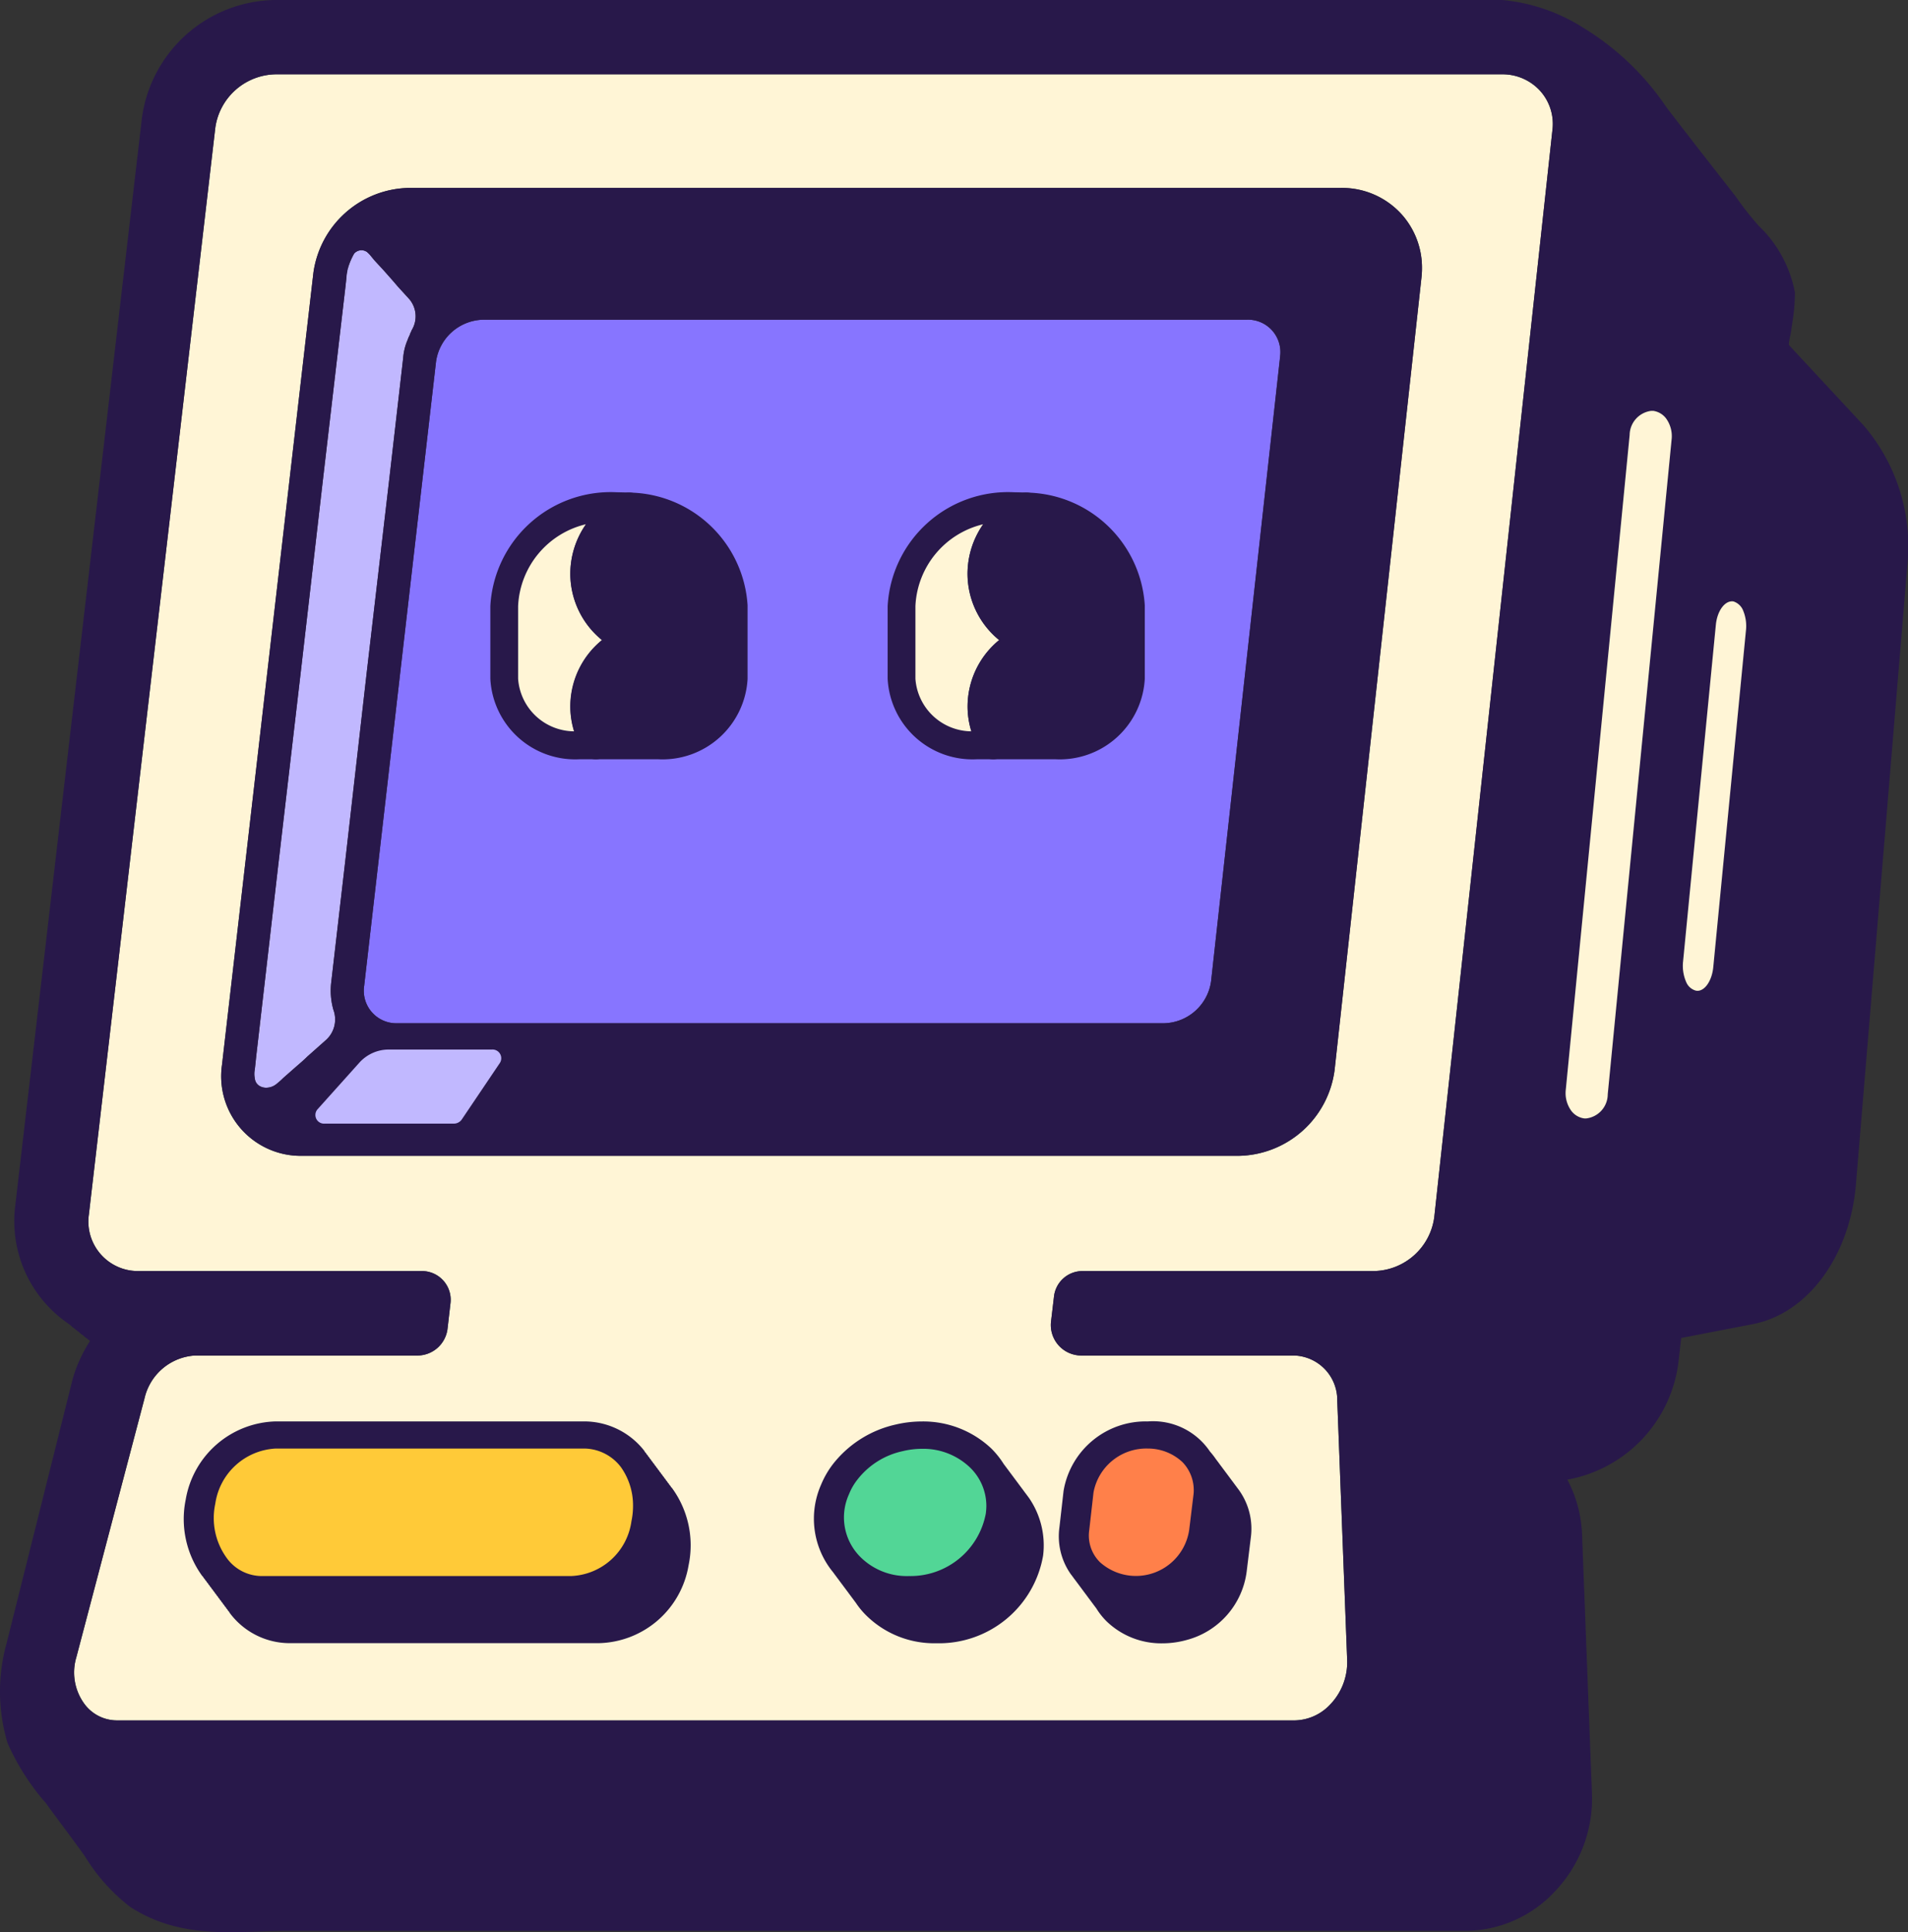 <svg xmlns="http://www.w3.org/2000/svg" viewBox="0 0 71.391 72.279"><rect x="0" y="0" width="71.391" height="72.279" fill="#333333" stroke="none"/><g id="Layer_2" data-name="Layer 2"><g id="Layer_1-2" data-name="Layer 1"><path d="M57.626,3.4a1.9,1.9,0,0,0-1.43-.62H10.316a2.32,2.32,0,0,0-2.26,2L3.326,45.43a1.853,1.853,0,0,0,1.88,2.12h10.58a1.075,1.075,0,0,1,1.07,1.2l-.11.95a1.137,1.137,0,0,1-1.13,1.01H7.3a2.065,2.065,0,0,0-1.89,1.6L2.856,62a1.987,1.987,0,0,0,.3,1.74,1.512,1.512,0,0,0,1.23.62h44.07a1.862,1.862,0,0,0,1.32-.6,2.282,2.282,0,0,0,.63-1.67l-.37-9.69a1.666,1.666,0,0,0-1.61-1.69h-7.97a1.141,1.141,0,0,1-1.13-1.27l.11-.93a1.073,1.073,0,0,1,1.07-.96h10.91a2.32,2.32,0,0,0,2.25-2.02l4.42-40.66A1.847,1.847,0,0,0,57.626,3.4Zm-4.44,6.99-3.25,29.64a3.685,3.685,0,0,1-3.58,3.21H11.316a2.977,2.977,0,0,1-3.01-3.4l3.42-29.63a3.679,3.679,0,0,1,3.56-3.18h34.87a2.979,2.979,0,0,1,3.05,3.02C53.206,10.16,53.2,10.28,53.186,10.39Z" style="fill:#fff5d6"/><path d="M62.546,16.44l-2.39,24.5a.912.912,0,0,1-.8.9h-.08a.731.731,0,0,1-.48-.28,1.128,1.128,0,0,1-.21-.79l2.39-24.5a.921.921,0,0,1,.81-.9h.07a.731.731,0,0,1,.48.28A1.128,1.128,0,0,1,62.546,16.44Z" style="fill:#28184a"/><path d="M65.326,23.6l-1.22,12.57c-.05.55-.35.95-.65.89a.544.544,0,0,1-.35-.29,1.511,1.511,0,0,1-.13-.81L64.2,23.39c.05-.55.35-.94.66-.89a.586.586,0,0,1,.34.29A1.511,1.511,0,0,1,65.326,23.6Z" style="fill:#28184a"/><path d="M47.9,13.34,45.316,36.7a1.822,1.822,0,0,1-1.75,1.58H14.876a1.217,1.217,0,0,1-1.25-1.4l2.69-23.36a1.824,1.824,0,0,1,1.77-1.56h28.55a1.213,1.213,0,0,1,1.26,1.38Z" style="fill:#8775ff"/><path d="M15.406,12.35c-.02.06-.06.12-.07.17a1.894,1.894,0,0,0-.09.21,2.061,2.061,0,0,0-.16.66l-.52,4.53-.84,7.2-.82,7.2-.51,4.41a2.617,2.617,0,0,0,.08,1.05,1.036,1.036,0,0,1-.26,1.11l-.71.63c-.13.13-.27.25-.41.37l-.5.44a2.848,2.848,0,0,1-.26.23.608.608,0,0,1-.33.13.481.481,0,0,1-.32-.08.367.367,0,0,1-.15-.25.922.922,0,0,1,0-.37l.05-.47.83-7.2.84-7.2.83-7.2.84-7.2.04-.37a.747.747,0,0,1,.03-.2v-.03a2.264,2.264,0,0,1,.26-.64l.01-.01a.381.381,0,0,1,.26-.11.377.377,0,0,1,.21.07l.02.02a.764.764,0,0,1,.09.09c.05.06.1.12.14.17.14.16.28.3.42.46.16.18.32.36.48.55l.42.46A.993.993,0,0,1,15.406,12.35Z" style="fill:#c1b8ff"/><path d="M69.726,15.91l-2.78-2.99c-.043-.054.05-.388.06-.462.024-.164.05-.329.073-.493a6.767,6.767,0,0,0,.081-1.025,4.644,4.644,0,0,0-1.363-2.5,11.662,11.662,0,0,1-.855-1.093l-.875-1.12q-.861-1.1-1.711-2.209A10.076,10.076,0,0,0,59.24,1.038,6.808,6.808,0,0,0,56.206,0H10.316a5.1,5.1,0,0,0-5.01,4.45L.576,45.06a4.648,4.648,0,0,0,1.15,3.73,4.7,4.7,0,0,0,.82.72c.03.02.05.04.08.06s.05.05.08.07a.555.555,0,0,0,.08.06c.02.02.05.04.07.06s.05.04.08.06.05.05.08.07.05.04.08.06.05.04.07.06a.555.555,0,0,1,.08.06c.03.02.05.04.08.06l.04.04a5.314,5.314,0,0,0-.65,1.43L.247,61.474A6.7,6.7,0,0,0,.284,65.21a8.781,8.781,0,0,0,1.431,2.243c.5.692.967,1.293,1.46,1.988a6.984,6.984,0,0,0,1.7,1.9c1.96,1.257,3.942.893,5.9.893h44.07a4.608,4.608,0,0,0,3.3-1.44,5.037,5.037,0,0,0,1.42-3.71l-.37-9.69a4.76,4.76,0,0,0-.55-2.04,5.106,5.106,0,0,0,4.16-4.42l.1-.88,2.69-.52c2.05-.4,3.63-2.55,3.85-5.25l1.92-23.13A6.943,6.943,0,0,0,69.726,15.91ZM58.086,4.87l-4.42,40.66a2.32,2.32,0,0,1-2.25,2.02H40.506a1.073,1.073,0,0,0-1.07.96l-.11.93a1.141,1.141,0,0,0,1.13,1.27h7.97a1.666,1.666,0,0,1,1.61,1.69l.37,9.69a2.282,2.282,0,0,1-.63,1.67,1.862,1.862,0,0,1-1.32.6H4.386a1.512,1.512,0,0,1-1.23-.62,1.987,1.987,0,0,1-.3-1.74l2.55-9.69a2.065,2.065,0,0,1,1.89-1.6h8.32a1.137,1.137,0,0,0,1.13-1.01l.11-.95a1.075,1.075,0,0,0-1.07-1.2H5.206a1.853,1.853,0,0,1-1.88-2.12L8.056,4.78a2.32,2.32,0,0,1,2.26-2H56.2a1.9,1.9,0,0,1,1.43.62A1.847,1.847,0,0,1,58.086,4.87Zm2.07,36.07a.912.912,0,0,1-.8.9h-.08a.731.731,0,0,1-.48-.28,1.128,1.128,0,0,1-.21-.79l2.39-24.5a.921.921,0,0,1,.81-.9h.07a.731.731,0,0,1,.48.28,1.128,1.128,0,0,1,.21.79Zm3.95-4.77c-.05.55-.35.95-.65.89a.544.544,0,0,1-.35-.29,1.511,1.511,0,0,1-.13-.81L64.2,23.39c.05-.55.35-.94.66-.89a.586.586,0,0,1,.34.29,1.511,1.511,0,0,1,.13.81Z" style="fill:#28184a"/><path d="M65.326,23.6l-1.22,12.57c-.05.55-.35.95-.65.89a.544.544,0,0,1-.35-.29,1.511,1.511,0,0,1-.13-.81L64.2,23.39c.05-.55.35-.94.66-.89a.586.586,0,0,1,.34.29A1.511,1.511,0,0,1,65.326,23.6Z" style="fill:#28184a"/><path d="M62.546,16.44l-2.39,24.5a.912.912,0,0,1-.8.9h-.08a.731.731,0,0,1-.48-.28,1.128,1.128,0,0,1-.21-.79l2.39-24.5a.921.921,0,0,1,.81-.9h.07a.731.731,0,0,1,.48.28A1.128,1.128,0,0,1,62.546,16.44Z" style="fill:#fff5d6"/><path d="M65.326,23.6l-1.22,12.57c-.05.55-.35.95-.65.89a.544.544,0,0,1-.35-.29,1.511,1.511,0,0,1-.13-.81L64.2,23.39c.05-.55.35-.94.66-.89a.586.586,0,0,1,.34.29A1.511,1.511,0,0,1,65.326,23.6Z" style="fill:#fff5d6"/><path d="M46.4,55.805c-.022-.035-.048-.069-.071-.1s-.042-.054-.061-.082-.042-.054-.061-.081-.041-.054-.06-.082-.042-.053-.061-.081-.042-.054-.061-.082-.041-.053-.06-.081-.042-.054-.061-.082-.042-.053-.061-.081-.041-.054-.06-.081-.042-.054-.061-.082-.042-.054-.061-.081-.041-.054-.06-.082-.042-.054-.061-.081-.042-.054-.061-.082a2.784,2.784,0,0,0-.206-.262,2.565,2.565,0,0,0-2.326-1.126,3.115,3.115,0,0,0-3.152,2.6l-.154,1.355a2.465,2.465,0,0,0,.411,1.74c.018.028.042.053.061.081s.042.054.06.082.042.053.061.081.042.054.061.082.042.053.061.081.041.054.06.081.042.054.061.082.041.053.06.081.042.054.061.082.042.053.061.081.041.054.06.082.042.053.061.081.042.054.061.082.041.053.06.081.042.054.061.081.042.054.061.082a2.615,2.615,0,0,0,.382.48,2.942,2.942,0,0,0,2.086.823,3.388,3.388,0,0,0,.913-.126,3.046,3.046,0,0,0,2.242-2.557l.155-1.271A2.476,2.476,0,0,0,46.4,55.805Z" style="fill:#28184a"/><path d="M44.666,55.73a1.275,1.275,0,0,1-.01.19l-.16,1.31a2.015,2.015,0,0,1-3.33,1.22,1.4,1.4,0,0,1-.41-1.21l.16-1.41a2.01,2.01,0,0,1,2.03-1.64,1.891,1.891,0,0,1,1.3.51A1.505,1.505,0,0,1,44.666,55.73Z" style="fill:#ff804a"/><path d="M38.528,56.077c-.019-.032-.044-.06-.064-.09s-.042-.054-.061-.082-.042-.053-.061-.081-.042-.054-.06-.082-.042-.053-.061-.081-.042-.054-.061-.082-.042-.053-.06-.081-.042-.053-.061-.082-.042-.053-.061-.081-.041-.053-.06-.081-.042-.054-.061-.082-.042-.053-.061-.081-.041-.054-.06-.082-.042-.053-.061-.081-.042-.054-.061-.082-.046-.058-.066-.089a3.217,3.217,0,0,0-.458-.57,3.71,3.71,0,0,0-2.594-1.01,4.3,4.3,0,0,0-.981.115,4.119,4.119,0,0,0-2.342,1.472,3.373,3.373,0,0,0-.449.774,3.152,3.152,0,0,0,.4,3.221c.015.02.031.038.046.057l.06.082.061.081c.02.028.04.055.061.082l.06.081c.02.027.04.055.061.082l.061.081c.02.027.039.054.06.081s.04.055.061.082.04.055.061.081.039.055.06.082l.061.081c.02.028.04.055.061.082s.039.054.06.081.04.055.061.082.023.035.036.052a2.988,2.988,0,0,0,.366.433,3.619,3.619,0,0,0,2.609,1.032,3.953,3.953,0,0,0,4-3.282A3.128,3.128,0,0,0,38.528,56.077Z" style="fill:#28184a"/><path d="M36.906,56.35a2.452,2.452,0,0,1-.02.27,2.867,2.867,0,0,1-2.88,2.34,2.456,2.456,0,0,1-1.81-.71,2.091,2.091,0,0,1-.43-2.35,2.176,2.176,0,0,1,.31-.54,2.924,2.924,0,0,1,1.69-1.07,3.1,3.1,0,0,1,.73-.09,2.53,2.53,0,0,1,1.81.71A2,2,0,0,1,36.906,56.35Z" style="fill:#52d696"/><path d="M25.139,55.66c-.009-.011-.02-.018-.029-.029s-.019-.036-.032-.052-.021-.019-.03-.031-.018-.035-.031-.051-.02-.019-.029-.03-.019-.035-.031-.051-.021-.019-.03-.031-.018-.035-.031-.051-.02-.019-.029-.03-.019-.035-.031-.051-.021-.019-.03-.031-.019-.035-.031-.051-.021-.019-.03-.03-.018-.035-.031-.051-.02-.019-.029-.03-.019-.036-.031-.052-.021-.019-.03-.03-.019-.035-.031-.051-.021-.019-.03-.031-.018-.035-.031-.05-.02-.019-.029-.031-.019-.035-.031-.051-.021-.019-.03-.03-.019-.036-.031-.051-.021-.019-.03-.031-.018-.035-.031-.051-.02-.019-.029-.03-.019-.035-.031-.051-.021-.019-.03-.031-.019-.035-.031-.051-.021-.019-.03-.03-.018-.035-.031-.051-.021-.02-.031-.032-.018-.034-.029-.05a2.857,2.857,0,0,0-2.235-1.1H10.323A3.509,3.509,0,0,0,6.949,56.1a3.622,3.622,0,0,0,.615,2.854c.01.013.023.022.033.034s.017.033.028.048.023.021.032.034.017.032.029.047.022.021.032.034.017.033.028.047.023.022.033.034.017.033.028.048.022.021.032.034.017.033.028.047.023.022.033.034.017.033.028.048.023.021.033.034.017.033.028.047.022.022.032.034.017.033.028.048.023.021.033.034.017.033.028.047.023.022.033.034.017.033.028.048.022.021.032.034.017.033.028.047.023.022.033.034.017.033.028.047.023.022.032.034.018.033.029.048.022.022.032.034.017.033.028.047.023.022.033.034.017.033.028.048.023.021.032.034.018.033.029.047.022.022.032.034.017.033.028.048a2.8,2.8,0,0,0,2.249,1.132h11.55a3.485,3.485,0,0,0,3.371-2.917A3.633,3.633,0,0,0,25.139,55.66Z" style="fill:#28184a"/><path d="M23.686,56.34a2.76,2.76,0,0,1-.06.57,2.373,2.373,0,0,1-2.26,2.05H9.816a1.621,1.621,0,0,1-1.35-.7,2.543,2.543,0,0,1-.41-2.01,2.409,2.409,0,0,1,2.27-2.06h11.55a1.75,1.75,0,0,1,1.36.7A2.471,2.471,0,0,1,23.686,56.34Z" style="fill:#ffca38"/><path d="M13,10.12a2.264,2.264,0,0,1,.26-.64A1.375,1.375,0,0,0,13,10.12Zm0,0a2.264,2.264,0,0,1,.26-.64A1.375,1.375,0,0,0,13,10.12Zm0,0a2.264,2.264,0,0,1,.26-.64A1.375,1.375,0,0,0,13,10.12Z" style="fill:#28184a"/><path d="M52.446,8.02a3.038,3.038,0,0,0-2.29-.99H15.286a3.679,3.679,0,0,0-3.56,3.18L8.306,39.84a2.977,2.977,0,0,0,3.01,3.4h35.04a3.685,3.685,0,0,0,3.58-3.21l3.25-29.64c.01-.11.02-.23.02-.34A3.01,3.01,0,0,0,52.446,8.02ZM12.476,37.78a1.036,1.036,0,0,1-.26,1.11l-.71.63c-.13.13-.27.25-.41.37l-.5.44a2.848,2.848,0,0,1-.26.23.608.608,0,0,1-.33.13.481.481,0,0,1-.32-.08.367.367,0,0,1-.15-.25.922.922,0,0,1,0-.37l.05-.47.83-7.2.84-7.2.83-7.2.84-7.2.04-.37a.747.747,0,0,1,.03-.2v-.03a1.375,1.375,0,0,1,.26-.64l.01-.01a.381.381,0,0,1,.26-.11.377.377,0,0,1,.21.07l.02.02a.764.764,0,0,1,.09.09c.05.06.1.12.14.17.14.16.28.3.42.46.16.18.32.36.48.55l.42.46a.993.993,0,0,1,.1,1.17c-.02.06-.06.12-.07.17a1.894,1.894,0,0,0-.09.21,2.061,2.061,0,0,0-.16.66l-.52,4.53-.84,7.2-.82,7.2-.51,4.41A2.617,2.617,0,0,0,12.476,37.78Zm32.84-1.08a1.822,1.822,0,0,1-1.75,1.58H14.876a1.217,1.217,0,0,1-1.25-1.4l2.69-23.36a1.824,1.824,0,0,1,1.77-1.56h28.55a1.213,1.213,0,0,1,1.26,1.38Z" style="fill:#28184a"/><path d="M11.88,41.5l1.576-1.757a1.483,1.483,0,0,1,1.105-.48h3.844a.327.327,0,0,1,.3.5l-1.428,2.118a.36.36,0,0,1-.3.154H12.152A.324.324,0,0,1,11.88,41.5Z" style="fill:#c1b8ff"/><path d="M38.341,23.941a2.775,2.775,0,0,0-1.617,2.493,2.712,2.712,0,0,0,.436,1.452h-.629a2.658,2.658,0,0,1-2.8-2.493V22.672a3.99,3.99,0,0,1,4.2-3.738h.18c.1,0,.193.012.3.012a2.768,2.768,0,0,0-1.681,2.526A2.74,2.74,0,0,0,38.341,23.941Z" style="fill:#fff5d6"/><path d="M37.16,28.405h-.629a3.179,3.179,0,0,1-3.318-3.012V22.672a4.51,4.51,0,0,1,4.717-4.257l.475.011a.519.519,0,0,1,.212.994,2.2,2.2,0,0,0-.053,4.052.519.519,0,0,1,.005.936,2.269,2.269,0,0,0-1.326,2.026,2.188,2.188,0,0,0,.355,1.172.52.52,0,0,1-.438.8Zm-.37-8.793a3.3,3.3,0,0,0-2.538,3.06v2.721a2.116,2.116,0,0,0,2.095,1.966,3.074,3.074,0,0,1-.143-.925,3.241,3.241,0,0,1,1.181-2.489,3.206,3.206,0,0,1-.595-4.333Z" style="fill:#28184a"/><path d="M42.321,22.65v2.743a2.67,2.67,0,0,1-2.812,2.493H37.16a2.712,2.712,0,0,1-.436-1.452,2.775,2.775,0,0,1,1.617-2.493,2.74,2.74,0,0,1-1.617-2.469,2.768,2.768,0,0,1,1.681-2.526A3.957,3.957,0,0,1,42.321,22.65Z" style="fill:#28184a"/><path d="M39.509,28.405H37.16a.523.523,0,0,1-.439-.24,3.191,3.191,0,0,1,.664-4.22A3.2,3.2,0,0,1,36.2,21.472a3.267,3.267,0,0,1,1.99-3,.525.525,0,0,1,.244-.044,4.5,4.5,0,0,1,4.4,4.219v2.747A3.187,3.187,0,0,1,39.509,28.405Zm-2.045-1.039h2.045A2.153,2.153,0,0,0,41.8,25.393V22.652a3.439,3.439,0,0,0-3.3-3.178,2.194,2.194,0,0,0,.061,4,.519.519,0,0,1,.005.936,2.269,2.269,0,0,0-1.326,2.026A2.133,2.133,0,0,0,37.464,27.366Z" style="fill:#28184a"/><path d="M23.475,23.941a2.8,2.8,0,0,0-1.618,2.493,2.713,2.713,0,0,0,.437,1.452h-.629a2.658,2.658,0,0,1-2.8-2.493V22.672a3.99,3.99,0,0,1,4.2-3.738h.18c.1,0,.193.012.3.012a2.715,2.715,0,0,0-.064,4.995Z" style="fill:#fff5d6"/><path d="M22.294,28.405h-.629a3.179,3.179,0,0,1-3.318-3.012V22.672a4.511,4.511,0,0,1,4.717-4.257l.475.011a.519.519,0,0,1,.212.994,2.2,2.2,0,0,0-.051,4.053.52.52,0,0,1,0,.934,2.284,2.284,0,0,0-1.328,2.027,2.188,2.188,0,0,0,.355,1.172.52.52,0,0,1-.438.8Zm-.37-8.793a3.3,3.3,0,0,0-2.538,3.06v2.721a2.115,2.115,0,0,0,2.1,1.966,3.074,3.074,0,0,1-.143-.925,3.245,3.245,0,0,1,1.185-2.489,3.2,3.2,0,0,1-.6-4.333Z" style="fill:#28184a"/><path d="M27.455,22.65v2.743a2.67,2.67,0,0,1-2.812,2.493H22.294a2.713,2.713,0,0,1-.437-1.452,2.8,2.8,0,0,1,1.618-2.493,2.715,2.715,0,0,1,.064-4.995A3.957,3.957,0,0,1,27.455,22.65Z" style="fill:#28184a"/><path d="M24.643,28.405H22.294a.519.519,0,0,1-.438-.24,3.185,3.185,0,0,1,.667-4.22,3.2,3.2,0,0,1-1.185-2.473,3.267,3.267,0,0,1,1.99-3,.518.518,0,0,1,.244-.044,4.5,4.5,0,0,1,4.4,4.219v2.747A3.187,3.187,0,0,1,24.643,28.405ZM22.6,27.366h2.045a2.153,2.153,0,0,0,2.292-1.973V22.652a3.439,3.439,0,0,0-3.3-3.178,2.194,2.194,0,0,0,.063,4,.52.52,0,0,1,0,.934,2.284,2.284,0,0,0-1.328,2.027A2.133,2.133,0,0,0,22.6,27.366Z" style="fill:#28184a"/></g></g></svg>